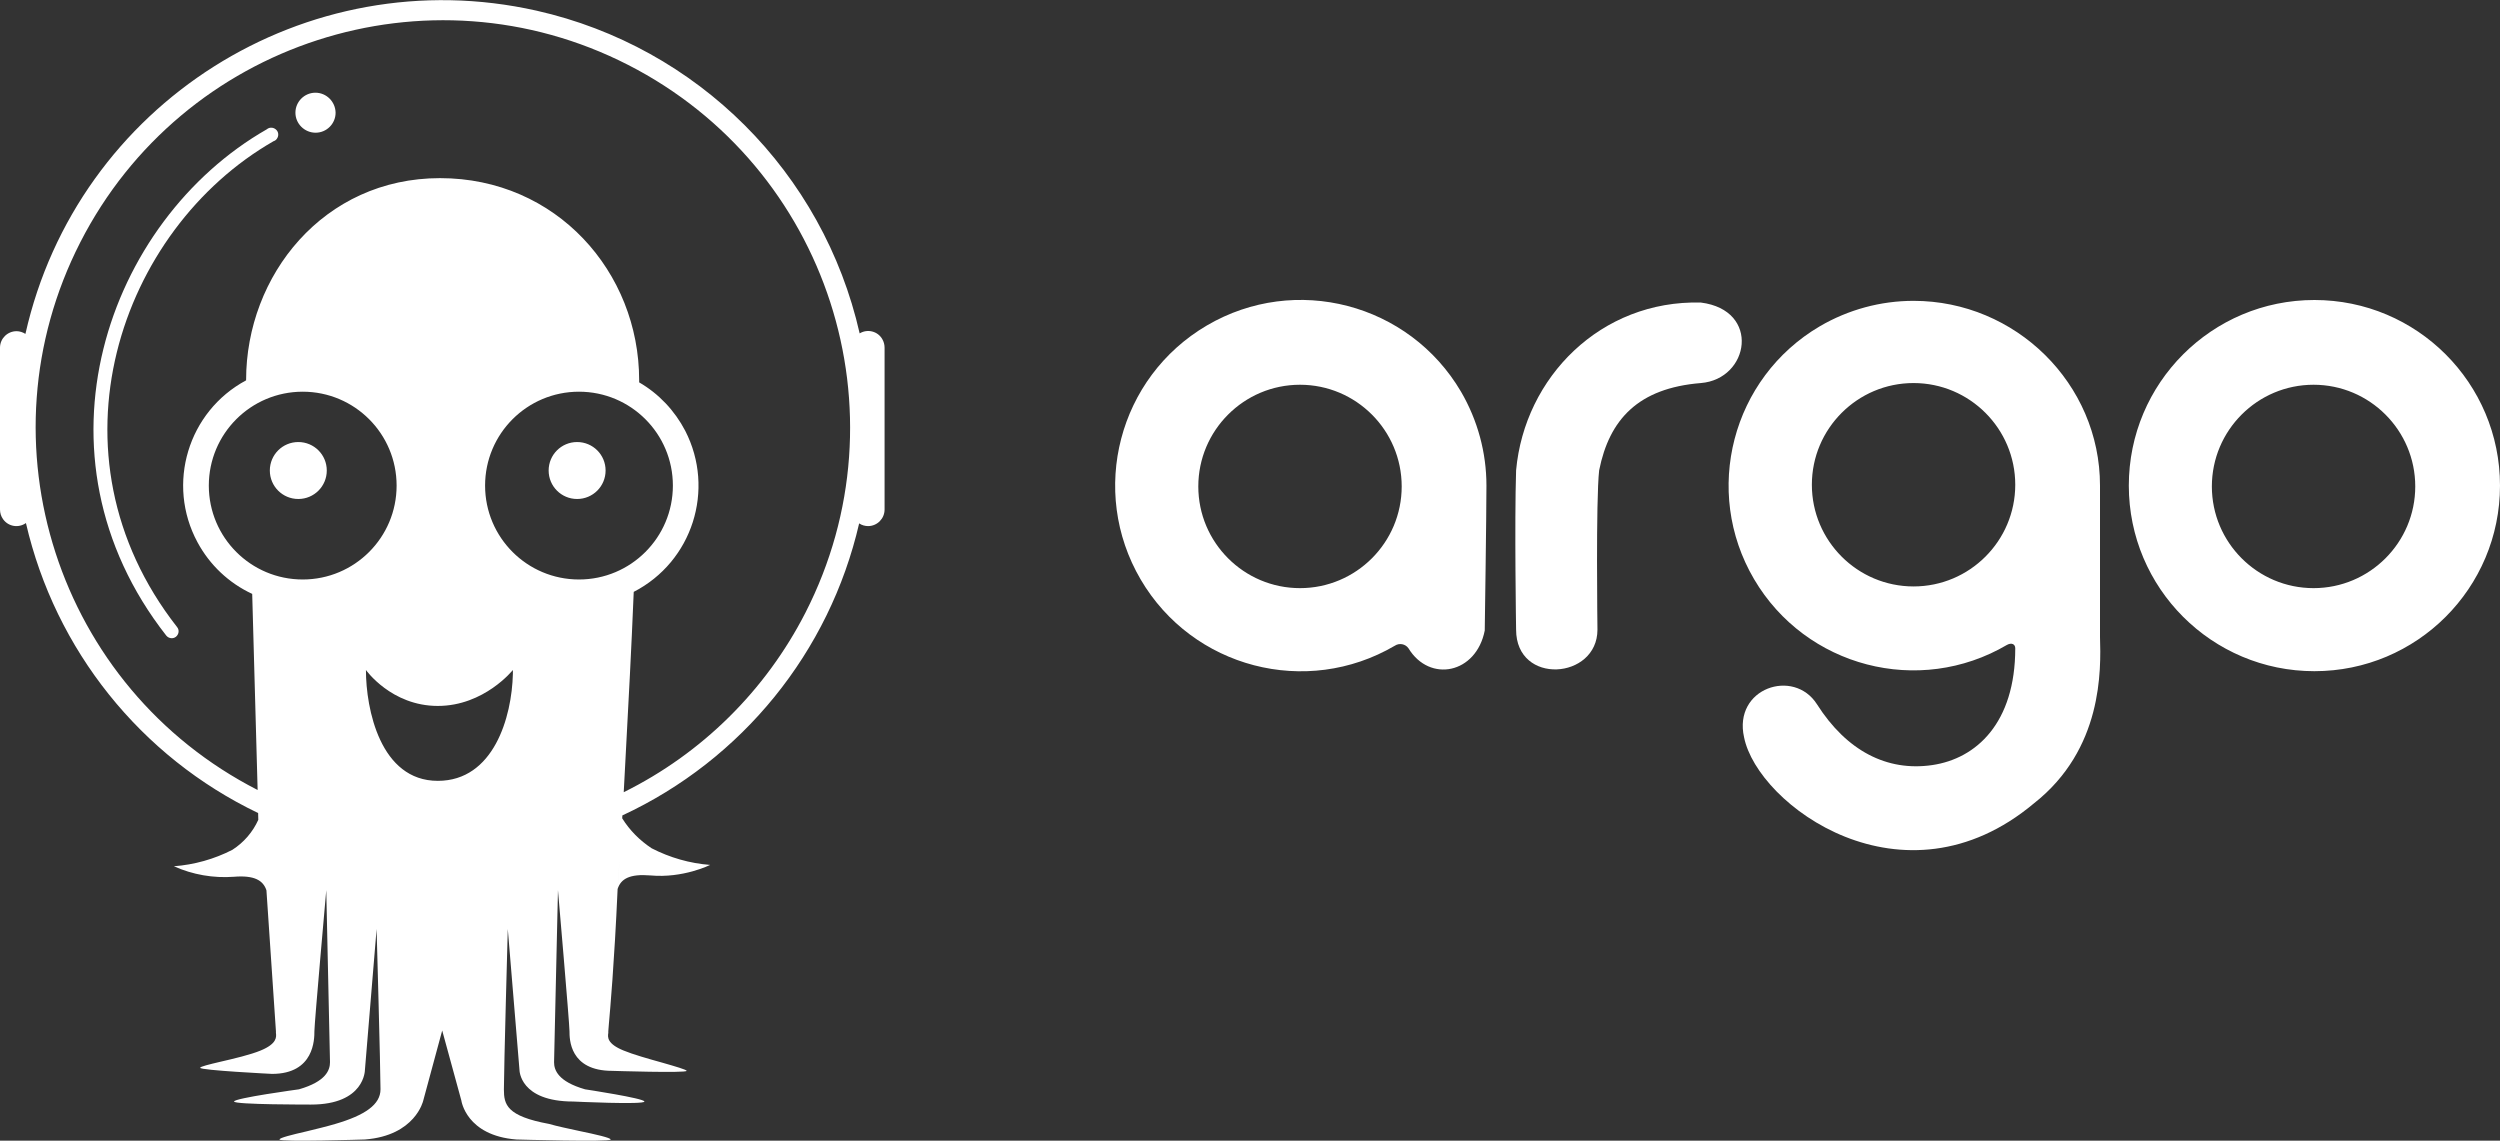 <?xml version="1.0" encoding="utf-8"?>
<!-- Generator: Adobe Illustrator 27.8.0, SVG Export Plug-In . SVG Version: 6.00 Build 0)  -->
<svg version="1.1" id="Layer_1" xmlns="http://www.w3.org/2000/svg" xmlns:xlink="http://www.w3.org/1999/xlink" x="0px" y="0px"
	 viewBox="0 0 1475 673" style="enable-background:new 0 0 1475 673;" xml:space="preserve">
<rect x="0" y="0" width="1475" height="673" fill="#333333" stroke="none"/>
<style type="text/css">
	.st0{fill-rule:evenodd;clip-rule:evenodd;fill:#FFFFFF;}
	.st1{fill:#FFFFFF;}
</style>
<path class="st0" d="M877,286.5c0,17.4-1,85.5-1,85.5c-5,25.5-32.5,31-45,10.5c-1.8-2.6-5.4-3.3-8.1-1.5c0,0,0,0,0,0
	c-52.2,30.6-119.3,13.1-149.9-39.1c-30.6-52.2-13.1-119.3,39.1-149.9S831.4,179,862,231.1C871.8,247.9,877,267,877,286.5z M827,287
	c0,33.1-26.9,60-60,60s-60-26.9-60-60s26.9-60,60-60S827,253.9,827,287z"/>
<path class="st1" d="M894.5,371.5c0,33,48,29.5,48,0c0,0-1-76.5,1-94c6-30,23-48.5,60-51.5c28.7-2.3,35.5-43,0-47.5
	c-59-1.5-104,44-109,99C893.5,308.5,894.5,371.5,894.5,371.5z"/>
<path class="st0" d="M1239,286.5v89.2c0.6,19.6,1.7,66.3-39,98.3c-77,64.5-163,1-171-39c-6.5-29,29.3-41,43-19.5
	c17.5,27.5,41.3,39.8,68,35.9c26-3.8,49-24.8,49-68.9c0-2.5-2.2-3.5-4.9-2c-51.9,30.5-118.7,13.1-149.2-38.8
	c-30.5-51.9-13.1-118.7,38.8-149.2c16.8-9.8,35.8-15,55.3-15C1189.2,177.5,1239,226.3,1239,286.5z M1129,346c33.1,0,60-26.9,60-60
	s-26.9-60-60-60s-60,26.9-60,60S1095.9,346,1129,346z M1365.5,177c60.5,0,109.5,49,109.5,109.5S1426,396,1365.5,396
	S1256,347,1256,286.5S1305,177,1365.5,177z M1425,287c0,33.1-26.9,60-60,60s-60-26.9-60-60s26.9-60,60-60S1425,253.9,1425,287z"/>
<path class="st1" d="M198,66.5c0,6.5-5.3,11.8-11.8,11.8c-6.5,0-11.9-5.3-11.9-11.8c0-6.5,5.3-11.8,11.8-11.8S197.9,60,198,66.5
	L198,66.5z M103.8,375.7c-1.8,1.4-4.3,1-5.7-0.7C14.5,268.3,63,130.3,157.4,76.3c1.7-1.5,4.3-1.2,5.8,0.5c1.5,1.7,1.2,4.3-0.5,5.8
	c-0.4,0.3-0.8,0.6-1.3,0.7c-90.7,52-136.9,184.5-56.9,286.7C105.9,371.7,105.6,374.2,103.8,375.7
	C103.9,375.7,103.8,375.7,103.8,375.7z M176,294.4c9.3,0,16.8-7.5,16.8-16.8c0-9.3-7.5-16.8-16.8-16.8s-16.8,7.5-16.8,16.8
	C159.2,286.9,166.7,294.4,176,294.4z M340.5,294.4c9.3,0,16.8-7.5,16.8-16.8c0-9.3-7.5-16.8-16.8-16.8s-16.8,7.5-16.8,16.8
	C323.7,286.9,331.2,294.4,340.5,294.4z"/>
<path class="st0" d="M15.3,308.6c-4.4,3.1-10.4,2.1-13.5-2.3c-1.2-1.7-1.8-3.6-1.8-5.7V205c0.1-5.4,4.5-9.6,9.8-9.6
	c1.8,0,3.6,0.6,5.2,1.6C45.6,61.1,180.6-24.3,316.6,6.3c94.9,21.4,169.1,95.5,190.6,190.4c4.6-2.8,10.6-1.3,13.3,3.3
	c0.9,1.5,1.4,3.3,1.4,5.1v95.5c0,5.4-4.3,9.7-9.6,9.8c-1.9,0-3.8-0.5-5.4-1.6c-17.5,75.9-69.1,139.5-139.7,172.3l-0.1,1.7
	c4.4,7.1,10.4,13.1,17.4,17.7c10.7,5.5,22.5,8.9,34.5,9.8c0,0-15.9,8-35.3,6.2c-12.2-1-17.4,2-19.3,8l1.3-19.7l-1.3,19.6
	c-2,44.7-4.4,71-5.2,80.2l-0.3,3.8v1c-0.4,2.5-0.8,6.4,9,10.4c5.5,2.3,14.7,4.9,22.6,7.1c8,2.3,14.6,4.2,14.6,4.9
	c0,1.4-43.9,0-43.9,0c-25.2,0-25.2-18.8-25.2-23.4c0-4.6-6.8-83.2-6.8-83.2l-2.3,101.5c0,4.6,2.3,11.4,18.3,16c0,0,35,5.3,35,7.2
	c0,2-41.9,0-41.9,0c-31.8,0-31.8-18.6-31.8-18.6l-6.9-83.2c0,0-2.3,83.2-2.3,94.6c0,9,1.6,15.8,26.6,20.4c4.8,1.4,11.6,2.8,18,4.2
	c9.7,2,18.4,4,18.4,5c0,1.6-55.6,0-55.6,0c-29.7-2.3-32.5-23-32.5-23L260.9,608l-11.2,41.4c0,0-4.6,20.6-34.4,22.9
	c0,0-50.4,1.6-50.4,0c0-1,7.3-2.8,16-4.8c5.7-1.4,12-2.9,17-4.4c17.4-5.1,26.6-11.4,26.6-20.4c0-11.4-2.3-94.6-2.3-94.6l-6.9,83.2
	c0,0,0,20.4-31.8,20.4c0,0-45.4,0.1-45.4-1.8c0-2,38.3-7.2,38.3-7.2c16-4.6,18.3-11.4,18.3-16l-2.2-101.5c0,0-7,78.6-7,83.2
	c0,4.6,0,25.2-25,25.2c0,0-42.4-2.1-42.4-3.6c0-0.7,5.3-2,12.1-3.6c7.8-1.8,17.6-4.1,23.6-6.6c9.7-4,9.3-8,9-10.4v-1l-5.6-83.1
	c-1.9-5.8-7-9-19.2-8c-12.1,0.9-24.3-1.2-35.4-6.2c12-0.9,23.8-4.2,34.5-9.7c6.7-4.3,12-10.4,15.3-17.7l-0.1-4
	C83,446.5,32.6,383.5,15.3,308.6L15.3,308.6z M368,467.4l1.1-20.8c1.8-33.8,3.4-63.2,4.8-97.4c34.6-17.8,48.2-60.3,30.4-95
	c-6.2-11.9-15.6-21.9-27.2-28.6v-1.3c0-63.8-48.8-119.2-117.5-119.2c-68.8,0-114.4,57.5-114.4,119.1v0.2
	c-34.3,18.4-47.2,61.2-28.7,95.5c7.2,13.4,18.5,24.1,32.3,30.5l3.2,115.7C33.9,405.7-13,261,47.4,142.9s205.1-165,323.2-104.6
	s165,205.1,104.6,323.2C451.7,407.4,414.2,444.5,368,467.4L368,467.4z M302.6,397.6c-0.6,25.5-11.3,63.1-44.3,63.1
	c-34,0-42.4-42.5-42.4-65.4c0,0,15,21.2,42.4,21.2s44.3-21.2,44.3-21.2V397.6z M178.6,341.9c30.6,0,55.4-24.8,55.4-55.4
	s-24.8-55.4-55.4-55.4s-55.4,24.8-55.4,55.4S148,341.9,178.6,341.9z M341.6,341.9c30.6,0,55.4-24.8,55.4-55.4s-24.8-55.4-55.4-55.4
	s-55.4,24.8-55.4,55.4S311,341.9,341.6,341.9L341.6,341.9z"/>
</svg>
